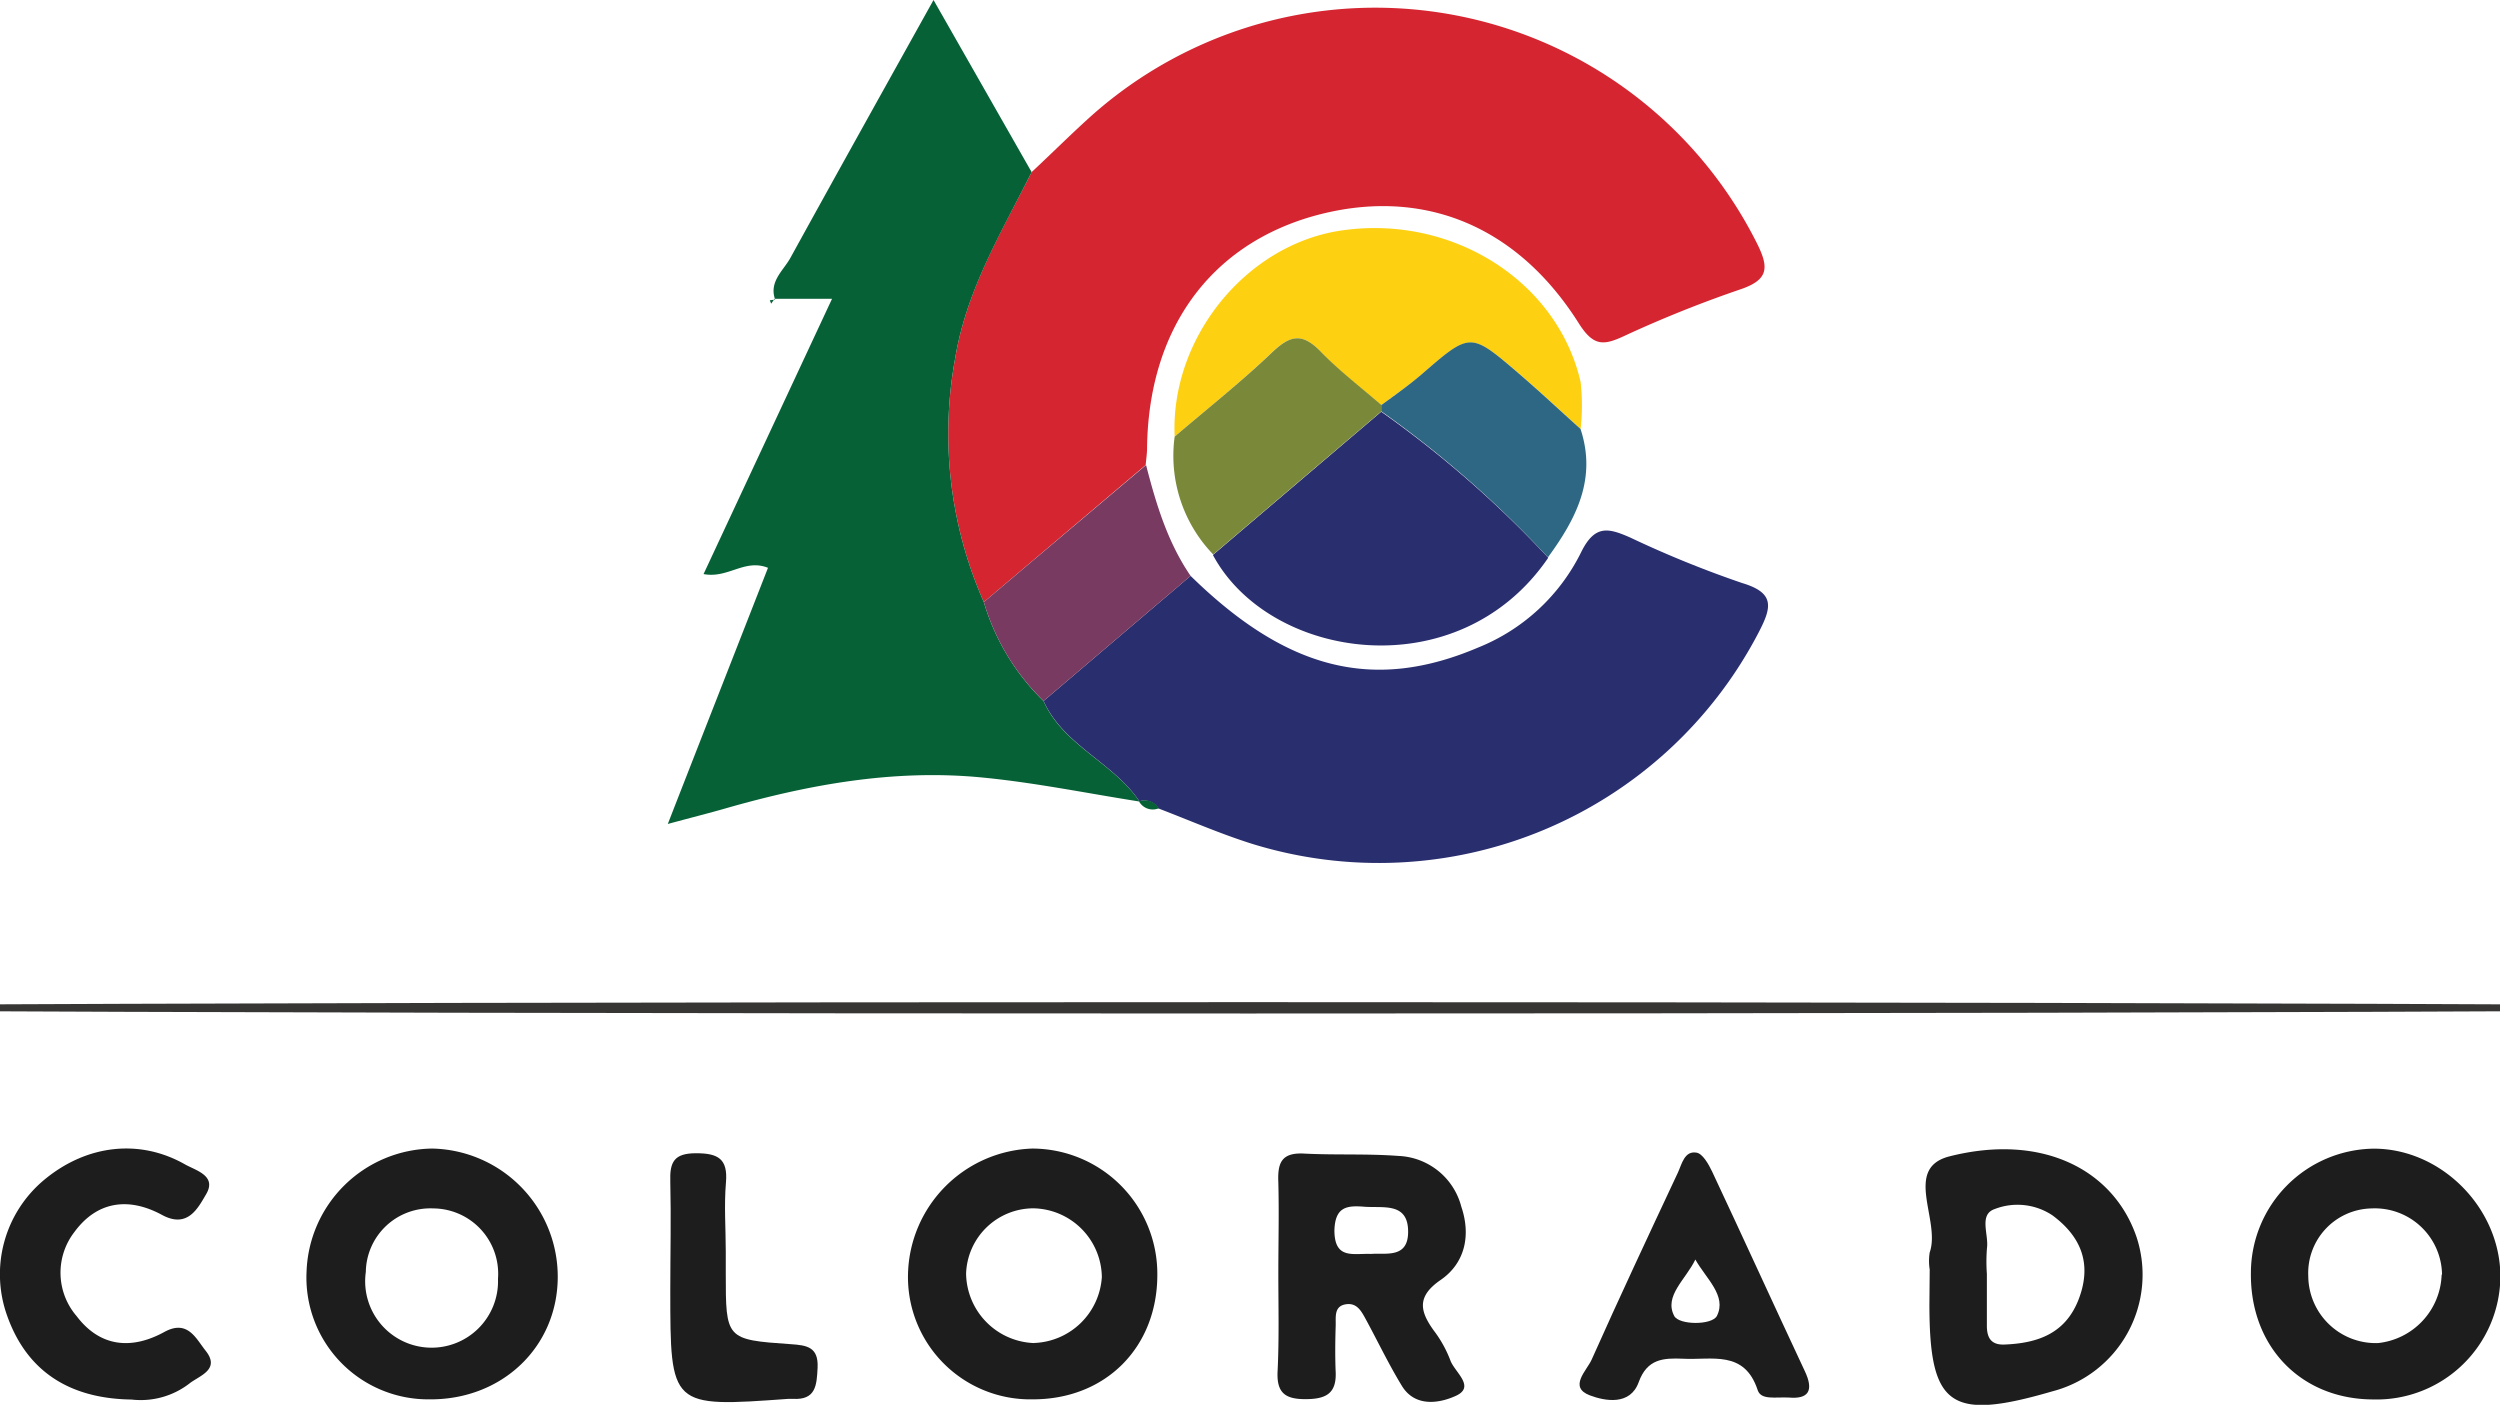 <svg xmlns="http://www.w3.org/2000/svg" viewBox="0 0 251.01 141.05"><defs><style>.cls-1{fill:#d52531;}.cls-2{fill:#076137;}.cls-3{fill:#292e6e;}.cls-4{fill:#fed012;}.cls-5{fill:#373635;}.cls-6{fill:#1e1d1d;}.cls-7{fill:#7a8839;}.cls-8{fill:#783a61;}.cls-9{fill:#2d6783;}</style></defs><g id="Layer_2" data-name="Layer 2"><g id="Layer_1-2" data-name="Layer 1"><path class="cls-1" d="M103.58,17.28c2-1.86,3.91-3.77,5.92-5.58a42.86,42.86,0,0,1,66.87,12.66c1.25,2.48,1.26,3.72-1.65,4.7A120.22,120.22,0,0,0,163,33.77c-2,.92-3,1-4.44-1.24-6.34-10.1-16.06-13.87-26.84-10.79-10.35,3-16.4,11.45-16.55,23.23,0,.57-.09,1.15-.14,1.72L98.78,60.45a41.8,41.8,0,0,1-2.87-24.52C97.05,29.08,100.54,23.3,103.58,17.28Z"/><path class="cls-2" d="M103.58,17.28c-3,6-6.53,11.8-7.67,18.65a41.8,41.8,0,0,0,2.87,24.52,22.94,22.94,0,0,0,6,9.94c2,4.49,7,6.16,9.64,10.09-5.28-.83-10.54-1.91-15.85-2.42-8.78-.85-17.34.7-25.77,3.12-1.63.47-3.28.88-5.75,1.55,3.51-9,6.78-17.32,10.06-25.72-2.36-.94-4,1.1-6.47.63L83.54,30H77.77l.06.08c-.65-1.81.83-2.91,1.53-4.19C84,17.46,88.67,9.09,93.73,0Z"/><path class="cls-3" d="M114.42,80.48c-2.62-3.93-7.61-5.6-9.64-10.1l14.76-12.56C129.28,67.36,138,69.46,148.45,65a19.71,19.71,0,0,0,10.29-9.53c1.39-2.84,2.77-2.45,4.94-1.5a106.69,106.69,0,0,0,11.24,4.57c3.35,1,2.94,2.48,1.66,4.95a43,43,0,0,1-50.94,21.21c-3.16-1-6.22-2.34-9.33-3.53a1.67,1.67,0,0,0-2-.69Z"/><path class="cls-3" d="M155.45,56c-9,13.18-28,10.3-33.67-.28l16.9-14.38A108.34,108.34,0,0,1,155.45,56Z"/><path class="cls-4" d="M117.94,43.84c-.45-9.87,7.13-19.26,16.69-20.69,11.09-1.65,21.72,5,24.07,15.2a21.26,21.26,0,0,1,0,4.72c-2.11-1.9-4.19-3.85-6.35-5.7-4.73-4-4.74-4-9.6.21-1.28,1.11-2.7,2.07-4.06,3.1-2.05-1.78-4.26-3.42-6.12-5.39s-3.12-1.57-4.92.14C124.57,38.39,121.2,41.05,117.94,43.84Z"/><ellipse class="cls-5" cx="125.33" cy="101.19" rx="159.32" ry="0.57"/><path class="cls-6" d="M43.1,140.5a12.23,12.23,0,0,1-12.32-12.83,12.8,12.8,0,0,1,12.6-12.35A12.87,12.87,0,0,1,56,128.18C56,135.24,50.4,140.57,43.1,140.5Zm.4-19.17a6.48,6.48,0,0,0-6.77,6.38A6.67,6.67,0,1,0,50,128.4,6.56,6.56,0,0,0,43.5,121.33Z"/><path class="cls-6" d="M226,127.75a12.49,12.49,0,0,1,12.34-12.42c6.74,0,12.65,5.9,12.71,12.76a12.44,12.44,0,0,1-12.82,12.42C231,140.47,225.89,135.18,226,127.75Zm19.19.2a6.75,6.75,0,0,0-7.06-6.62,6.49,6.49,0,0,0-6.37,6.79,6.78,6.78,0,0,0,7,6.73A7.14,7.14,0,0,0,245.15,128Z"/><path class="cls-6" d="M116.2,128c0,7.29-5.2,12.52-12.53,12.5a12.28,12.28,0,0,1-12.5-12.67,12.91,12.91,0,0,1,12.46-12.51A12.58,12.58,0,0,1,116.2,128Zm-12.36,6.84a7.07,7.07,0,0,0,6.79-6.63,7,7,0,0,0-6.89-6.89A6.78,6.78,0,0,0,97,127.87,7.08,7.08,0,0,0,103.84,134.85Z"/><path class="cls-6" d="M193.75,127.47a5.47,5.47,0,0,1,0-1.72c1.13-3.21-2.71-8.46,2-9.65,9.29-2.35,16.46,1.33,18.77,8.11a12.1,12.1,0,0,1-8.47,15.49c-10.29,3-12.33,1.5-12.33-8.77Zm5.74.43v5.2c0,1.15.37,1.94,1.73,1.9,3.41-.13,6.22-1.12,7.53-4.66s.14-6.22-2.67-8.31a6.32,6.32,0,0,0-5.82-.63c-1.59.55-.57,2.56-.76,3.91A17.22,17.22,0,0,0,199.49,127.9Z"/><path class="cls-6" d="M128.35,127.82c0-3,.08-6.07,0-9.1-.08-1.89.26-3,2.52-2.9,3.18.17,6.37,0,9.54.24a6.81,6.81,0,0,1,6.31,5.09c1,2.95.33,5.71-2.07,7.36s-2.11,3.11-.7,5.07a12,12,0,0,1,1.67,3c.41,1.17,2.56,2.64.57,3.56-1.56.72-4.08,1.23-5.44-1s-2.46-4.56-3.7-6.83c-.42-.76-.89-1.56-2-1.34s-.92,1.28-.94,2.08c-.05,1.59-.07,3.18,0,4.76.07,2.12-1,2.66-3,2.67s-2.92-.57-2.84-2.71C128.44,134.47,128.35,131.15,128.35,127.82Zm9.29-1.92c1.47-.12,3.69.47,3.74-2.13.06-3.1-2.48-2.46-4.4-2.61-1.75-.14-2.94,0-3,2.4C134,126.48,135.86,125.83,137.64,125.9Z"/><path class="cls-6" d="M13.21,140.52c-6.43-.09-10.56-3-12.48-8.38a12.33,12.33,0,0,1,3.72-13.69c4.23-3.51,9.54-4.14,14.11-1.55,1.11.63,3.23,1.14,2.14,3-.83,1.41-1.86,3.47-4.42,2.09-3.33-1.81-6.51-1.42-8.81,1.71a6.68,6.68,0,0,0,.22,8.44c2.35,3.11,5.51,3.41,8.82,1.59,2.33-1.27,3.16.66,4.13,1.88,1.45,1.82-.41,2.44-1.52,3.22A8,8,0,0,1,13.21,140.52Z"/><path class="cls-6" d="M179.62,140.32c-1.36-.07-2.8.28-3.14-.74-1.33-4.07-4.62-3-7.51-3.16-1.95-.08-3.59,0-4.44,2.36s-3.37,1.9-4.9,1.32c-2.17-.82-.33-2.47.17-3.57,2.81-6.3,5.74-12.55,8.67-18.8.4-.87.66-2.21,1.87-2,.61.1,1.2,1.14,1.55,1.87,3.12,6.64,6.16,13.32,9.29,20C182.21,139.73,181.48,140.48,179.62,140.32Zm-9.4-13.86c-.95,2-3.18,3.66-2.12,5.67.49.92,3.78.94,4.28,0C173.41,130.1,171.28,128.37,170.22,126.46Z"/><path class="cls-7" d="M117.94,43.84c3.26-2.79,6.63-5.45,9.73-8.41,1.8-1.71,3-2.12,4.92-.14s4.07,3.61,6.12,5.39a1.06,1.06,0,0,1,0,.61l-16.9,14.38A14.27,14.27,0,0,1,117.94,43.84Z"/><path class="cls-8" d="M119.54,57.82,104.78,70.38a22.85,22.85,0,0,1-6-9.93l16.29-13.76C116.07,50.59,117.23,54.44,119.54,57.82Z"/><path class="cls-9" d="M138.68,41.29a1.06,1.06,0,0,0,0-.61c1.36-1,2.78-2,4.06-3.1,4.86-4.21,4.87-4.25,9.6-.21,2.16,1.85,4.24,3.8,6.35,5.7,1.65,5-.43,9-3.27,12.89A107.88,107.88,0,0,0,138.68,41.29Z"/><path class="cls-6" d="M72.87,125.65c0,.72,0,1.44,0,2.17,0,6.64,0,6.69,6.52,7.14,1.63.11,2.8.28,2.7,2.37-.09,1.74-.16,3.26-2.49,3.12h-.43c-11.87.86-11.87.86-11.87-10.95,0-3.61.09-7.23,0-10.84-.07-2,.38-2.87,2.59-2.87s3.2.56,3,2.92S72.87,123.33,72.87,125.65Z"/><path class="cls-2" d="M114.36,80.46a1.67,1.67,0,0,1,2,.69A1.58,1.58,0,0,1,114.36,80.46Z"/><path class="cls-2" d="M77.77,30l-.34.49-.14-.34.54-.07Z"/></g></g></svg>